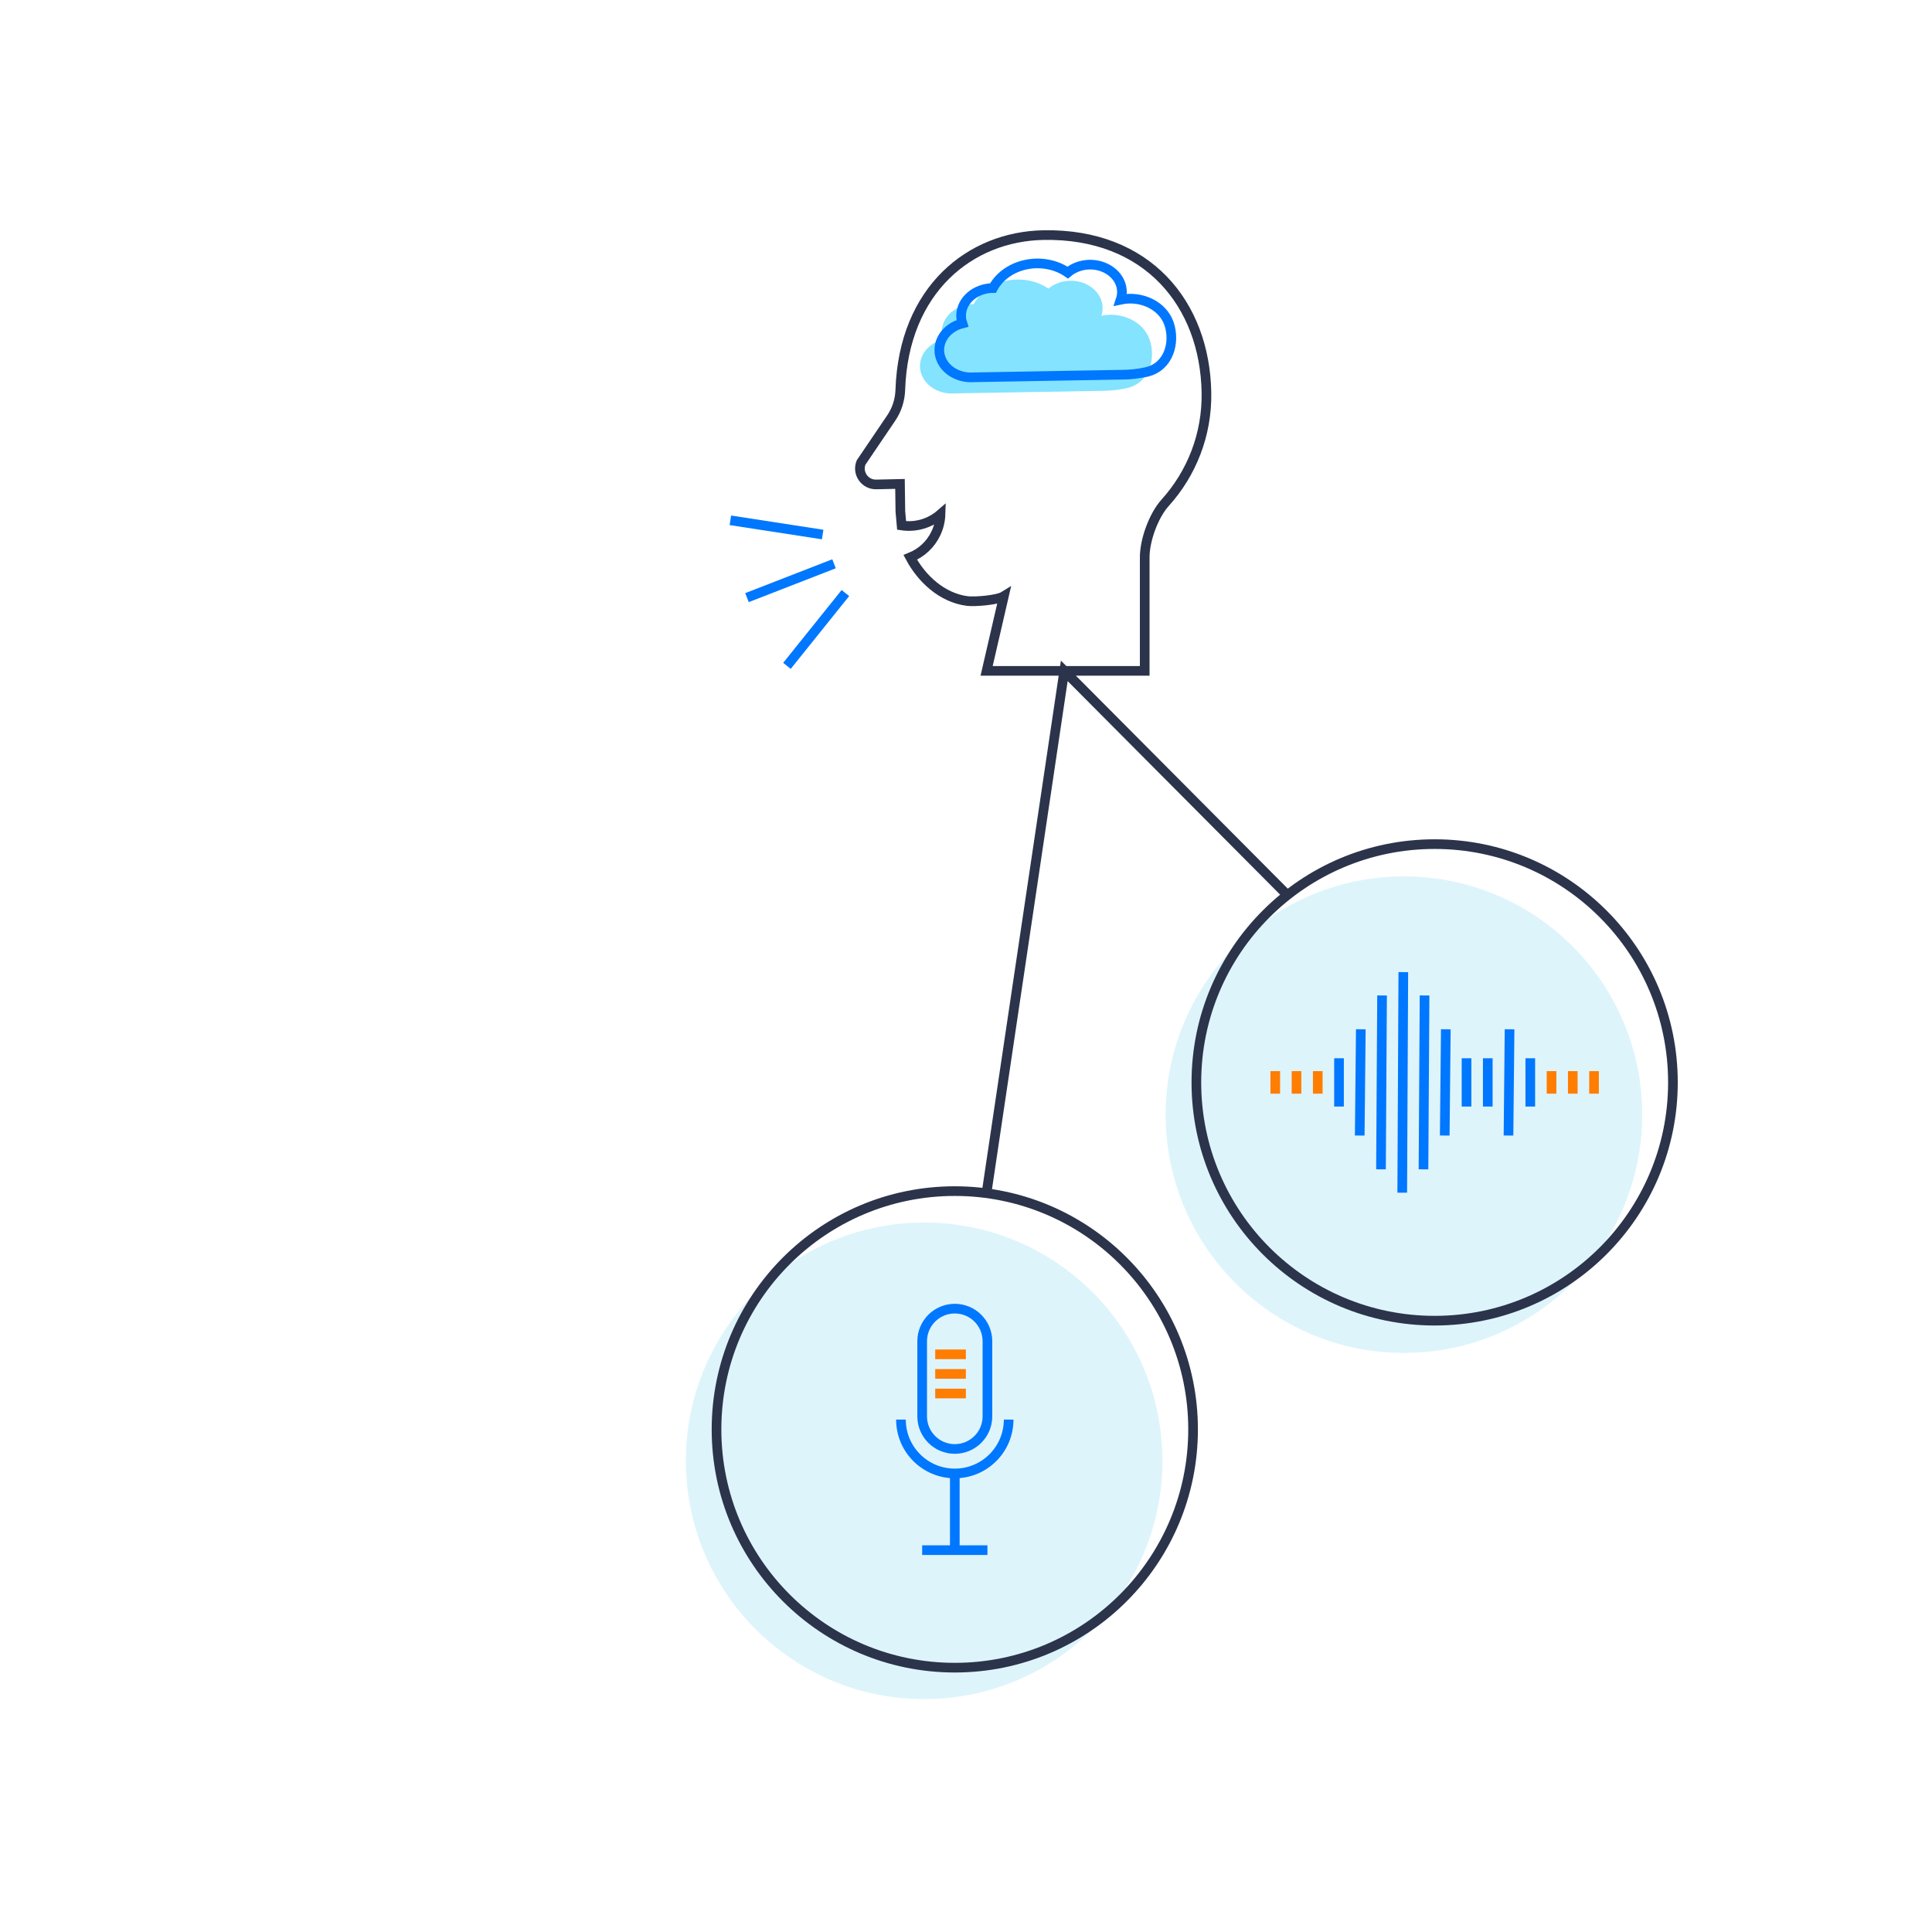 <?xml version="1.0" encoding="UTF-8"?>
<svg width="600px" height="600px" viewBox="0 0 600 600" version="1.1" xmlns="http://www.w3.org/2000/svg" xmlns:xlink="http://www.w3.org/1999/xlink">
    <title>Iconstory_342a</title>
    <g id="Iconstory_342a" stroke="none" stroke-width="1" fill="none" fill-rule="evenodd">
        <g id="Group-Copy" transform="translate(213, 73)">
            <path d="M148,380.671 C148,421.54 114.869,454.671 74,454.671 C33.131,454.671 0,421.54 0,380.671 C0,339.802 33.131,306.671 74,306.671 C114.869,306.671 148,339.802 148,380.671" id="Fill-15" fill="#DEF4FB"></path>
            <path d="M157.522,370.91 C157.522,411.779 124.391,444.91 83.522,444.91 C42.653,444.91 9.521,411.779 9.521,370.91 C9.521,330.041 42.653,296.91 83.522,296.91 C124.391,296.91 157.522,330.041 157.522,370.91 Z" id="Stroke-17" stroke="#2B344B" stroke-width="3"></path>
            <path d="M297,273.171 C297,314.04 263.869,347.171 223,347.171 C182.131,347.171 149,314.04 149,273.171 C149,232.302 182.131,199.171 223,199.171 C263.869,199.171 297,232.302 297,273.171" id="Fill-19" fill="#DEF4FB"></path>
            <path d="M306.543,263.149 C306.543,304.018 273.412,337.149 232.543,337.149 C191.674,337.149 158.543,304.018 158.543,263.149 C158.543,222.28 191.674,189.149 232.543,189.149 C273.412,189.149 306.543,222.28 306.543,263.149 Z" id="Stroke-21" stroke="#2B344B" stroke-width="3"></path>
            <path d="M111.055,0.012 C88.372,0.427 67.651,16.838 66.599,48.069 C66.494,51.175 65.553,54.196 63.812,56.771 L54.412,70.644 C53.092,73.938 55.555,77.51 59.101,77.449 L66.5,77.283 L66.617,85.822 L67.003,90.186 C71.365,90.852 75.794,89.551 79.09,86.692 C79.026,88.698 78.563,90.722 77.646,92.65 C75.961,96.192 73.065,98.754 69.692,100.105 C73.264,106.799 79.601,112.633 87.356,113.65 C89.681,113.954 96.766,113.396 98.758,112.158 L93.403,135.342 L142.5,135.342 L142.5,100.37 C142.406,94.949 145.223,87.15 148.856,83.125 C157.018,74.086 161.902,62.047 161.672,48.907 C161.193,21.422 143.356,-0.58 111.055,0.012 Z" id="Stroke-23" stroke="#2B344B" stroke-width="3"></path>
            <line x1="46.015" y1="102.088" x2="18.986" y2="112.596" id="Stroke-25" stroke="#0077FF" stroke-width="3"></line>
            <line x1="31.393" y1="133.79" x2="49.547" y2="111.176" id="Stroke-27" stroke="#0077FF" stroke-width="3"></line>
            <line x1="13.82" y1="88.586" x2="42.482" y2="93.001" id="Stroke-29" stroke="#0077FF" stroke-width="3"></line>
            <path d="M129.037,25.062 C129.633,23.274 129.579,21.299 128.666,19.403 C126.883,15.702 122.233,13.561 117.667,14.343 C115.663,14.687 113.939,15.516 112.605,16.647 C108.892,14.096 103.845,13.094 98.928,14.34 C94.534,15.455 91.161,18.134 89.378,21.466 C88.475,21.47 87.558,21.577 86.648,21.808 C81.39,23.141 78.357,27.898 79.874,32.433 C74.617,33.766 71.583,38.524 73.099,43.059 C74.431,47.042 78.83,49.528 83.444,49.17 L129.924,48.359 C132.277,48.318 134.622,48.054 136.908,47.554 C137.074,47.518 137.212,47.486 137.308,47.461 C144.004,45.763 146.001,38.357 144.071,32.582 C142.196,26.974 135.549,23.695 129.037,25.062" id="Fill-31" fill="#84E3FF"></path>
            <path d="M135.037,20.062 C135.633,18.274 135.579,16.299 134.666,14.403 C132.883,10.702 128.233,8.561 123.667,9.343 C121.663,9.687 119.939,10.516 118.605,11.647 C114.892,9.096 109.845,8.094 104.928,9.34 C100.534,10.455 97.161,13.134 95.378,16.466 C94.475,16.47 93.558,16.577 92.648,16.808 C87.39,18.141 84.357,22.898 85.874,27.433 C80.617,28.766 77.583,33.524 79.099,38.059 C80.431,42.042 84.83,44.528 89.444,44.17 L135.924,43.359 C138.277,43.318 140.622,43.054 142.908,42.554 C143.074,42.518 143.212,42.486 143.308,42.461 C150.004,40.763 152.001,33.357 150.071,27.582 C148.196,21.974 141.549,18.695 135.037,20.062 Z" id="Stroke-33" stroke="#0077FF" stroke-width="3"></path>
            <line x1="202.843" y1="255.649" x2="202.843" y2="270.649" id="Stroke-35" stroke="#0077FF" stroke-width="3"></line>
            <line x1="196.243" y1="259.649" x2="196.243" y2="266.649" id="Stroke-37" stroke="#FF7D00" stroke-width="3"></line>
            <line x1="189.643" y1="259.649" x2="189.643" y2="266.649" id="Stroke-39" stroke="#FF7D00" stroke-width="3"></line>
            <line x1="183.043" y1="259.649" x2="183.043" y2="266.649" id="Stroke-41" stroke="#FF7D00" stroke-width="3"></line>
            <line x1="282.043" y1="259.649" x2="282.043" y2="266.649" id="Stroke-43" stroke="#FF7D00" stroke-width="3"></line>
            <line x1="275.443" y1="259.649" x2="275.443" y2="266.649" id="Stroke-45" stroke="#FF7D00" stroke-width="3"></line>
            <line x1="268.843" y1="259.649" x2="268.843" y2="266.649" id="Stroke-47" stroke="#FF7D00" stroke-width="3"></line>
            <line x1="242.443" y1="255.649" x2="242.443" y2="270.649" id="Stroke-49" stroke="#0077FF" stroke-width="3"></line>
            <line x1="249.043" y1="255.649" x2="249.043" y2="270.649" id="Stroke-51" stroke="#0077FF" stroke-width="3"></line>
            <line x1="262.243" y1="255.649" x2="262.243" y2="270.649" id="Stroke-53" stroke="#0077FF" stroke-width="3"></line>
            <line x1="209.61" y1="246.649" x2="209.277" y2="279.649" id="Stroke-55" stroke="#0077FF" stroke-width="3"></line>
            <line x1="255.81" y1="246.649" x2="255.477" y2="279.649" id="Stroke-57" stroke="#0077FF" stroke-width="3"></line>
            <line x1="236.01" y1="246.649" x2="235.677" y2="279.649" id="Stroke-59" stroke="#0077FF" stroke-width="3"></line>
            <line x1="216.21" y1="236.149" x2="215.877" y2="290.149" id="Stroke-61" stroke="#0077FF" stroke-width="3"></line>
            <line x1="229.41" y1="236.149" x2="229.077" y2="290.149" id="Stroke-63" stroke="#0077FF" stroke-width="3"></line>
            <line x1="222.81" y1="228.899" x2="222.477" y2="297.399" id="Stroke-65" stroke="#0077FF" stroke-width="3"></line>
            <path d="M83.522,376.991 L83.522,376.991 C77.924,376.991 73.386,372.453 73.386,366.856 L73.386,343.545 C73.386,337.947 77.924,333.41 83.522,333.41 C89.12,333.41 93.656,337.947 93.656,343.545 L93.656,366.856 C93.656,372.453 89.12,376.991 83.522,376.991 Z" id="Stroke-67" stroke="#0077FF" stroke-width="3"></path>
            <path d="M100.245,367.869 C100.245,377.105 92.758,384.593 83.522,384.593 C74.286,384.593 66.799,377.105 66.799,367.869" id="Stroke-69" stroke="#0077FF" stroke-width="3"></path>
            <line x1="83.522" y1="384.086" x2="83.522" y2="408.41" id="Stroke-71" stroke="#0077FF" stroke-width="3"></line>
            <line x1="73.386" y1="408.41" x2="93.657" y2="408.41" id="Stroke-73" stroke="#0077FF" stroke-width="3"></line>
            <line x1="77.44" y1="347.6" x2="86.961" y2="347.6" id="Stroke-75" stroke="#FF7D00" stroke-width="3"></line>
            <line x1="77.44" y1="353.681" x2="86.961" y2="353.681" id="Stroke-77" stroke="#FF7D00" stroke-width="3"></line>
            <line x1="77.44" y1="359.762" x2="86.961" y2="359.762" id="Stroke-79" stroke="#FF7D00" stroke-width="3"></line>
            <polyline id="Stroke-81" stroke="#2B344B" stroke-width="3" points="93.5 296.671 117.523 135.342 186.5 204.671"></polyline>
        </g>
    </g>
</svg>